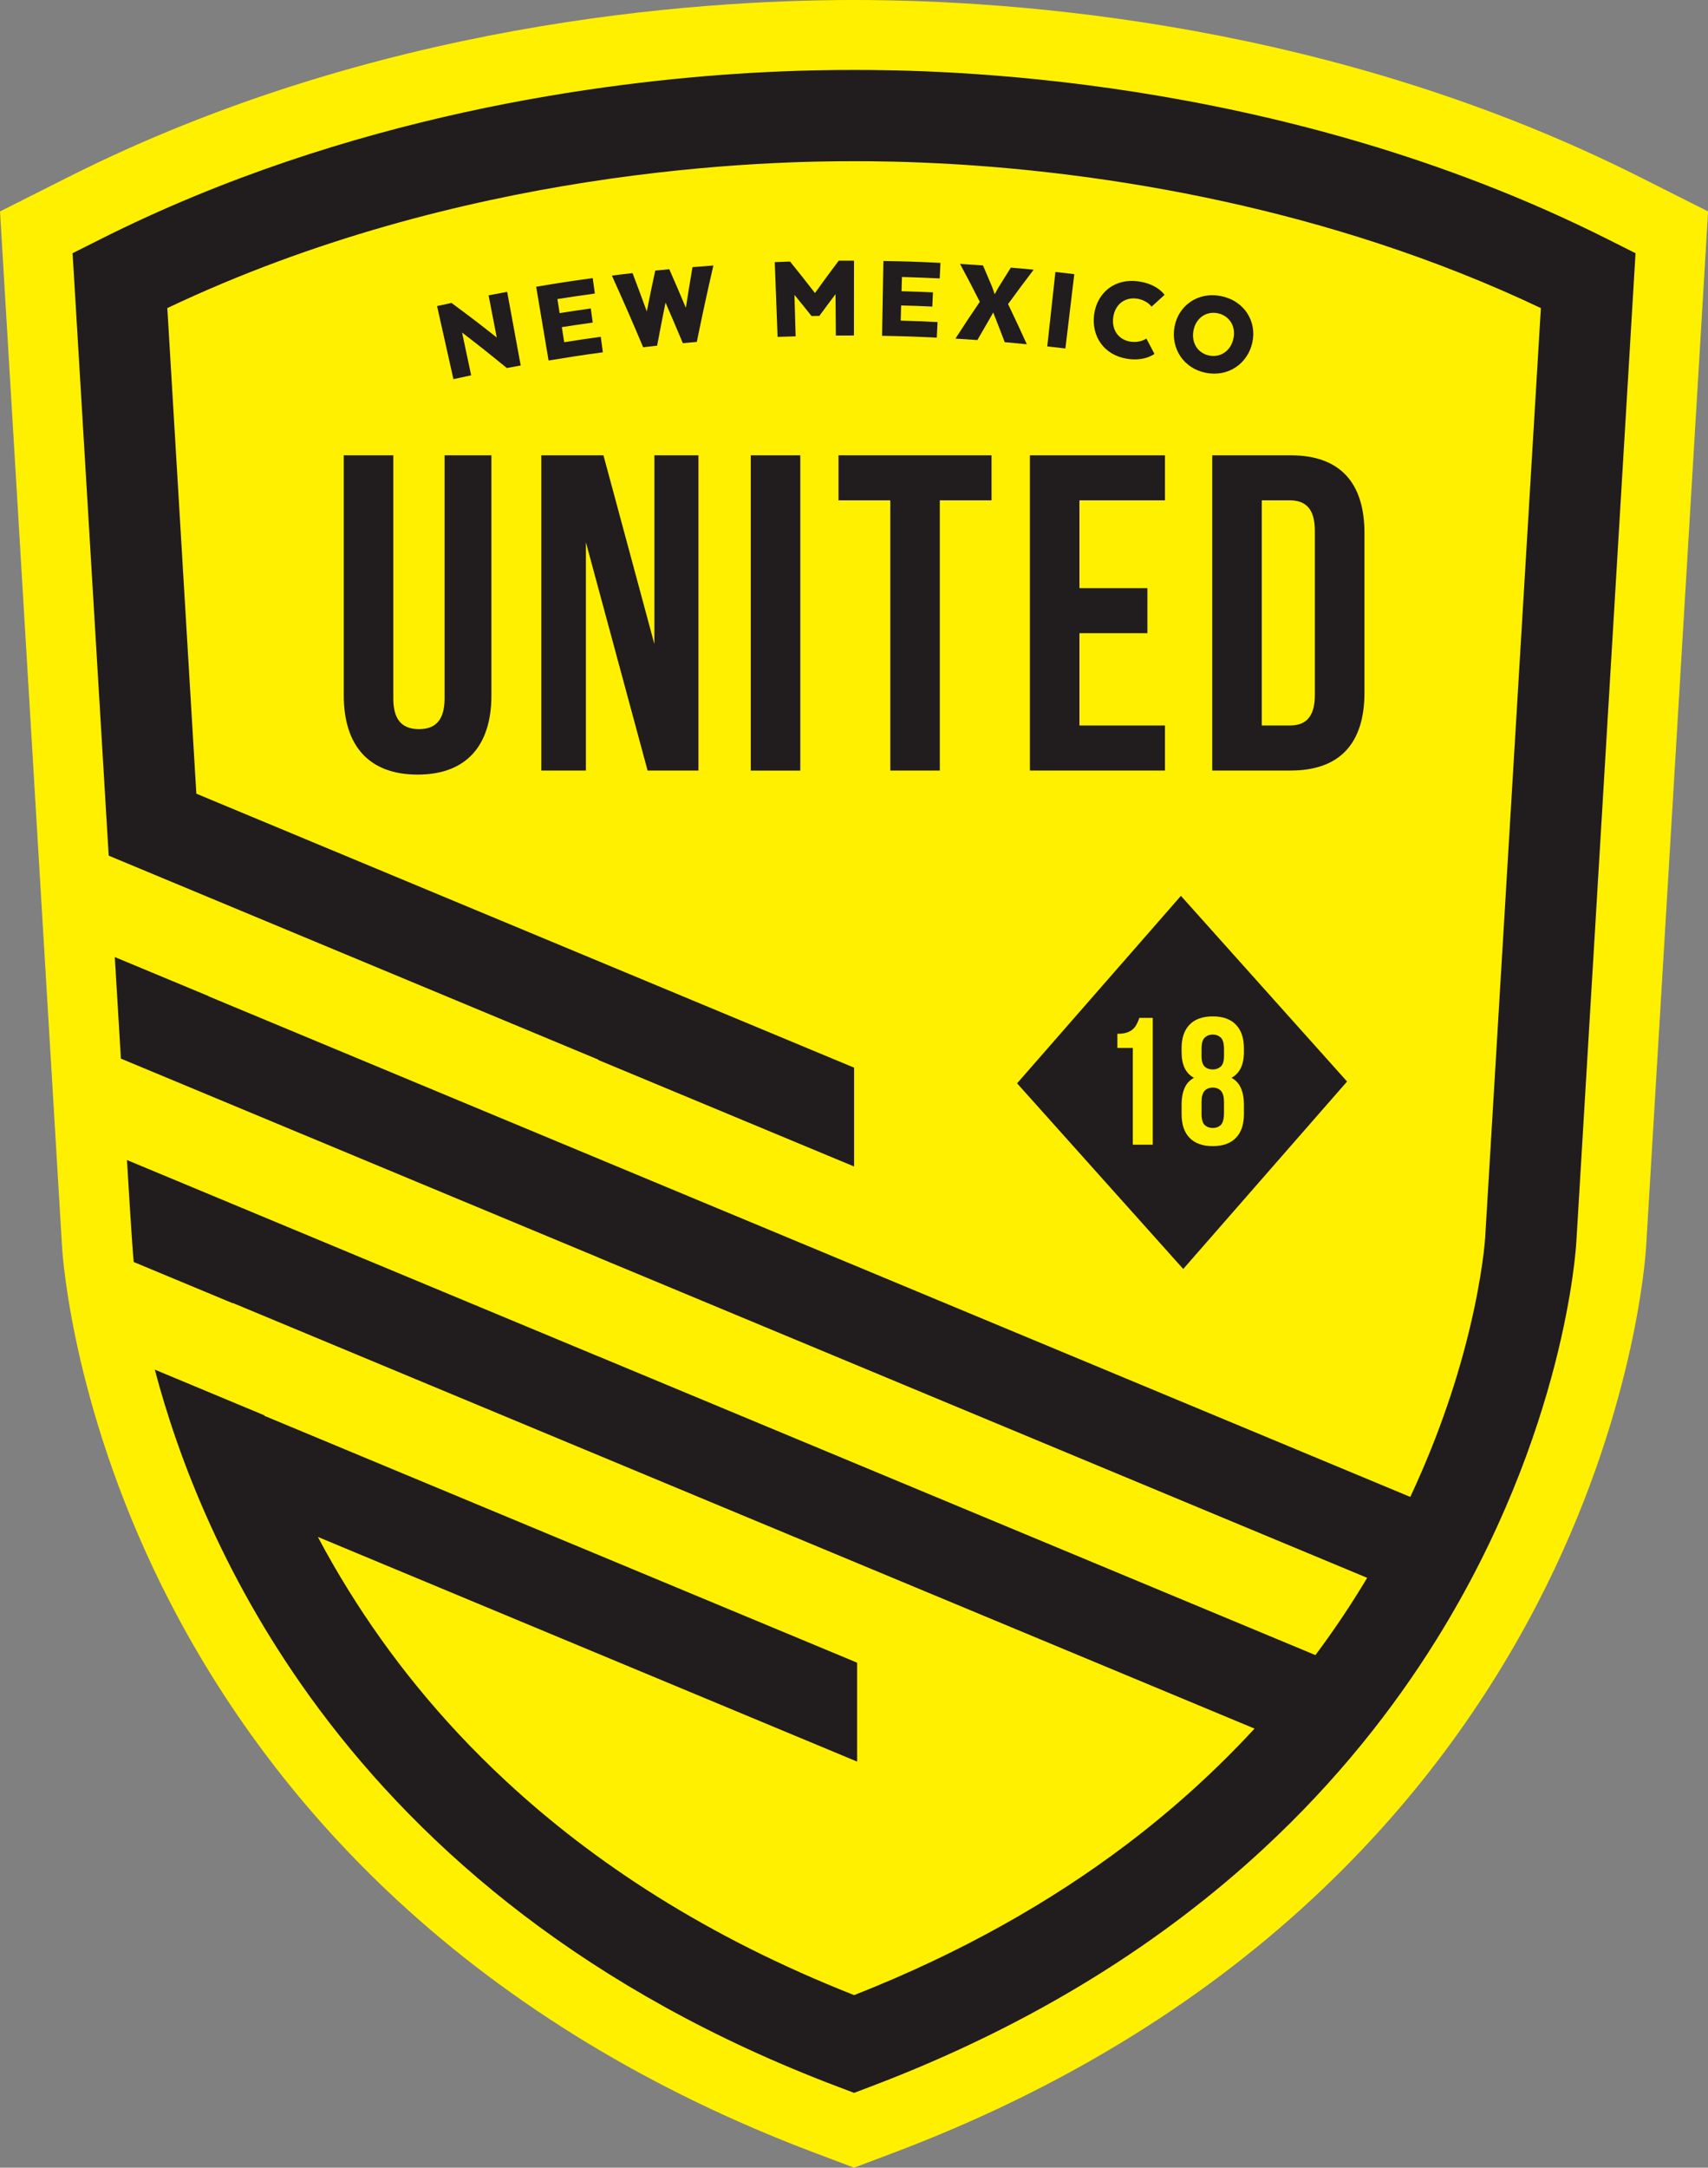 <svg xmlns="http://www.w3.org/2000/svg" xmlns:cc="http://creativecommons.org/ns#" xmlns:dc="http://purl.org/dc/elements/1.1/" xmlns:rdf="http://www.w3.org/1999/02/22-rdf-syntax-ns#" xmlns:xlink="http://www.w3.org/1999/xlink" width="1500" height="1902.91" version="1.2" viewBox="0 0 177.36 225"><rect x="0" y="0" width="177.36" height="225" fill="#808080" stroke="none"/><defs><symbol id="e" overflow="visible"></symbol><symbol id="d" overflow="visible"></symbol><symbol id="g" overflow="visible"></symbol><symbol id="c" overflow="visible"></symbol><symbol id="f" overflow="visible"></symbol><symbol id="a" overflow="visible"></symbol><symbol id="b" overflow="visible"></symbol><symbol id="h" overflow="visible"></symbol><clipPath id="i"><rect width="240" height="140"></rect></clipPath><g clip-path="url(#i)"></g><clipPath><rect width="34" height="78"></rect></clipPath><clipPath><rect width="31" height="33"></rect></clipPath></defs><g transform="translate(229.4 65.901)"><g><use x="1349.33" y="1079.452" width="100%" height="100%" xlink:href="#e"></use></g><g><use x="1460.086" y="1079.452" width="100%" height="100%" xlink:href="#e"></use></g><g><use x="82.835" y="1079.452" width="100%" height="100%" xlink:href="#d"></use></g><g><use x="193.593" y="1079.452" width="100%" height="100%" xlink:href="#d"></use></g><g><use x="908.809" y="1079.969" width="100%" height="100%" xlink:href="#g"></use></g><g fill="#faf000"><use x="381.966" y="749.565" width="100%" height="100%" xlink:href="#c"></use></g><g fill="#faf000"><use x="390.417" y="749.565" width="100%" height="100%" xlink:href="#c"></use></g><g fill="#faf000"><use x="451.086" y="749.565" width="100%" height="100%" xlink:href="#c"></use></g><g fill="#faf000"><use x="490.173" y="749.565" width="100%" height="100%" xlink:href="#c"></use></g><g fill="#faf000"><use x="663.386" y="749.565" width="100%" height="100%" xlink:href="#c"></use></g><g fill="#faf000"><use x="617.181" y="760.365" width="100%" height="100%" xlink:href="#c"></use></g><g fill="#faf000"><use x="687.453" y="771.165" width="100%" height="100%" xlink:href="#c"></use></g><g fill="#faf000"><use x="397.293" y="815.319" width="100%" height="100%" xlink:href="#c"></use></g><g fill="#faf000"><use x="408.345" y="815.319" width="100%" height="100%" xlink:href="#c"></use></g><g fill="#faf000"><use x="488.229" y="815.319" width="100%" height="100%" xlink:href="#c"></use></g><g fill="#faf000"><use x="409.146" y="826.119" width="100%" height="100%" xlink:href="#c"></use></g><g fill="#faf000"><use x="450.348" y="826.119" width="100%" height="100%" xlink:href="#c"></use></g><g fill="#faf000"><use x="658.932" y="815.319" width="100%" height="100%" xlink:href="#c"></use></g><g fill="#faf000"><use x="683.978" y="826.119" width="100%" height="100%" xlink:href="#c"></use></g><g fill="#faf000"><use x="435.561" y="881.073" width="100%" height="100%" xlink:href="#c"></use></g><g fill="#faf000"><use x="468.671" y="881.073" width="100%" height="100%" xlink:href="#c"></use></g><g fill="#faf000"><use x="523.499" y="881.073" width="100%" height="100%" xlink:href="#c"></use></g><g fill="#faf000"><use x="402.9" y="891.873" width="100%" height="100%" xlink:href="#c"></use></g><g fill="#faf000"><use x="607.596" y="881.073" width="100%" height="100%" xlink:href="#c"></use></g><g fill="#faf000"><use x="661.209" y="881.073" width="100%" height="100%" xlink:href="#c"></use></g><g fill="#faf000"><use x="733.155" y="881.073" width="100%" height="100%" xlink:href="#c"></use></g><g fill="#faf000"><use x="599.082" y="891.873" width="100%" height="100%" xlink:href="#c"></use></g><g fill="#faf000"><use x="690.206" y="946.512" width="100%" height="100%" xlink:href="#c"></use></g><g fill="#faf000"><use x="713.165" y="946.512" width="100%" height="100%" xlink:href="#c"></use></g><g><use x="737.272" y="88.456" width="100%" height="100%" xlink:href="#f"></use></g><g><use x="232.627" y="267.28" width="100%" height="100%" xlink:href="#a"></use></g><g><use x="310.091" y="267.28" width="100%" height="100%" xlink:href="#a"></use></g><g><use x="194.194" y="281.08" width="100%" height="100%" xlink:href="#a"></use></g><g><use x="305.996" y="281.08" width="100%" height="100%" xlink:href="#a"></use></g><g><use x="201.324" y="308.68" width="100%" height="100%" xlink:href="#a"></use></g><g><use x="283.755" y="308.68" width="100%" height="100%" xlink:href="#a"></use></g><g><use x="248.759" y="322.48" width="100%" height="100%" xlink:href="#a"></use></g><g><use x="293.816" y="322.48" width="100%" height="100%" xlink:href="#a"></use></g><g><use x="307.639" y="322.48" width="100%" height="100%" xlink:href="#a"></use></g><g><use x="131.197" y="336.28" width="100%" height="100%" xlink:href="#a"></use></g><g><use x="212.859" y="336.28" width="100%" height="100%" xlink:href="#a"></use></g><g><use x="249.877" y="336.28" width="100%" height="100%" xlink:href="#a"></use></g><g><use x="258.778" y="336.28" width="100%" height="100%" xlink:href="#a"></use></g><g><use x="145.329" y="350.08" width="100%" height="100%" xlink:href="#a"></use></g><g><use x="205.923" y="350.08" width="100%" height="100%" xlink:href="#a"></use></g><g><use x="257.327" y="350.08" width="100%" height="100%" xlink:href="#a"></use></g><g><use x="278.636" y="350.08" width="100%" height="100%" xlink:href="#a"></use></g><g><use x="292.517" y="350.08" width="100%" height="100%" xlink:href="#a"></use></g><g><use x="153.415" y="363.88" width="100%" height="100%" xlink:href="#a"></use></g><g><use x="318.095" y="363.88" width="100%" height="100%" xlink:href="#a"></use></g><g><use x="231.855" y="377.68" width="100%" height="100%" xlink:href="#a"></use></g><g><use x="249.588" y="377.68" width="100%" height="100%" xlink:href="#a"></use></g><g><use x="320.394" y="377.68" width="100%" height="100%" xlink:href="#a"></use></g><g><use x="155.705" y="391.48" width="100%" height="100%" xlink:href="#a"></use></g><g><use x="317.659" y="391.48" width="100%" height="100%" xlink:href="#a"></use></g><g><use x="262.595" y="432.88" width="100%" height="100%" xlink:href="#a"></use></g><g><use x="280.66" y="446.68" width="100%" height="100%" xlink:href="#a"></use></g><g><use x="74.052" y="460.48" width="100%" height="100%" xlink:href="#a"></use></g><g><use x="160.417" y="460.48" width="100%" height="100%" xlink:href="#a"></use></g><g><use x="174.298" y="460.48" width="100%" height="100%" xlink:href="#a"></use></g><g><use x="312.723" y="460.48" width="100%" height="100%" xlink:href="#a"></use></g><g><use x="97.41" y="474.28" width="100%" height="100%" xlink:href="#a"></use></g><g><use x="231.602" y="474.28" width="100%" height="100%" xlink:href="#a"></use></g><g><use x="56.861" y="488.08" width="100%" height="100%" xlink:href="#a"></use></g><g><use x="98.732" y="488.08" width="100%" height="100%" xlink:href="#a"></use></g><g><use x="188.615" y="488.08" width="100%" height="100%" xlink:href="#a"></use></g><g><use x="215.606" y="488.08" width="100%" height="100%" xlink:href="#a"></use></g><g><use x="150.827" y="515.68" width="100%" height="100%" xlink:href="#a"></use></g><g><use x="69.948" y="543.28" width="100%" height="100%" xlink:href="#a"></use></g><g><use x="123.941" y="543.28" width="100%" height="100%" xlink:href="#a"></use></g><g><use x="317.29" y="543.28" width="100%" height="100%" xlink:href="#a"></use></g><g><use x="137.67" y="557.08" width="100%" height="100%" xlink:href="#a"></use></g><g><use x="262.917" y="557.08" width="100%" height="100%" xlink:href="#a"></use></g><g><use x="101.677" y="570.88" width="100%" height="100%" xlink:href="#a"></use></g><g><use x="134.405" y="570.88" width="100%" height="100%" xlink:href="#a"></use></g><g><use x="148.228" y="570.88" width="100%" height="100%" xlink:href="#a"></use></g><g><use x="173.09" y="584.68" width="100%" height="100%" xlink:href="#a"></use></g><g><use x="50.306" y="598.48" width="100%" height="100%" xlink:href="#a"></use></g><g><use x="92.51" y="598.48" width="100%" height="100%" xlink:href="#a"></use></g><g><use x="308.157" y="598.48" width="100%" height="100%" xlink:href="#a"></use></g><g><use x="152.482" y="612.28" width="100%" height="100%" xlink:href="#a"></use></g><g><use x="229.946" y="612.28" width="100%" height="100%" xlink:href="#a"></use></g><g><use x="283.087" y="612.28" width="100%" height="100%" xlink:href="#a"></use></g><g><use x="59.23" y="626.08" width="100%" height="100%" xlink:href="#a"></use></g><g><use x="88.669" y="626.08" width="100%" height="100%" xlink:href="#a"></use></g><g><use x="267.518" y="626.08" width="100%" height="100%" xlink:href="#a"></use></g><g><use x="281.399" y="626.08" width="100%" height="100%" xlink:href="#a"></use></g><g><use x="308.78" y="626.08" width="100%" height="100%" xlink:href="#a"></use></g><g><use x="219.655" y="639.88" width="100%" height="100%" xlink:href="#a"></use></g><g><use x="244.161" y="639.88" width="100%" height="100%" xlink:href="#a"></use></g><g><use x="309.539" y="639.88" width="100%" height="100%" xlink:href="#a"></use></g><g><use x="269.104" y="667.48" width="100%" height="100%" xlink:href="#a"></use></g><g><use x="46.776" y="681.28" width="100%" height="100%" xlink:href="#a"></use></g><g><use x="866.225" y="495.071" width="100%" height="100%" xlink:href="#b"></use></g><g><use x="906.657" y="495.071" width="100%" height="100%" xlink:href="#b"></use></g><g><use x="948.657" y="495.071" width="100%" height="100%" xlink:href="#b"></use></g><g><use x="1053.992" y="495.071" width="100%" height="100%" xlink:href="#b"></use></g><g><use x="865.909" y="506.471" width="100%" height="100%" xlink:href="#b"></use></g><g><use x="919.934" y="506.471" width="100%" height="100%" xlink:href="#b"></use></g><g><use x="958.238" y="506.471" width="100%" height="100%" xlink:href="#b"></use></g><g><use x="972.887" y="506.471" width="100%" height="100%" xlink:href="#b"></use></g><g><use x="1095.342" y="506.471" width="100%" height="100%" xlink:href="#b"></use></g><g><use x="1141.217" y="506.471" width="100%" height="100%" xlink:href="#b"></use></g><g><use x="844.894" y="517.871" width="100%" height="100%" xlink:href="#b"></use></g><g><use x="869.375" y="517.871" width="100%" height="100%" xlink:href="#b"></use></g><g><use x="1096.092" y="517.871" width="100%" height="100%" xlink:href="#b"></use></g><g><use x="1127.708" y="517.871" width="100%" height="100%" xlink:href="#b"></use></g><g><use x="873.851" y="529.271" width="100%" height="100%" xlink:href="#b"></use></g><g><use x="884.31" y="529.271" width="100%" height="100%" xlink:href="#b"></use></g><g><use x="969.449" y="529.271" width="100%" height="100%" xlink:href="#b"></use></g><g><use x="902.131" y="552.071" width="100%" height="100%" xlink:href="#b"></use></g><g><use x="1018.297" y="552.071" width="100%" height="100%" xlink:href="#b"></use></g><g><use x="1073.748" y="552.071" width="100%" height="100%" xlink:href="#b"></use></g><g><use x="945.68" y="563.471" width="100%" height="100%" xlink:href="#b"></use></g><g><use x="971.064" y="563.471" width="100%" height="100%" xlink:href="#b"></use></g><g><use x="934.45" y="586.271" width="100%" height="100%" xlink:href="#b"></use></g><g><use x="944.91" y="586.271" width="100%" height="100%" xlink:href="#b"></use></g><g><use x="984.278" y="586.271" width="100%" height="100%" xlink:href="#b"></use></g><g><use x="998.926" y="586.271" width="100%" height="100%" xlink:href="#b"></use></g><g><use x="1134.742" y="933.747" width="100%" height="100%" xlink:href="#b"></use></g><g><use x="878.974" y="945.146" width="100%" height="100%" xlink:href="#b"></use></g><g><use x="942.964" y="945.146" width="100%" height="100%" xlink:href="#b"></use></g><g><use x="988.887" y="945.146" width="100%" height="100%" xlink:href="#b"></use></g><g><use x="1130.341" y="945.146" width="100%" height="100%" xlink:href="#b"></use></g><g><use x="870.966" y="956.547" width="100%" height="100%" xlink:href="#b"></use></g><g><use x="946.746" y="956.547" width="100%" height="100%" xlink:href="#b"></use></g><g><use x="1010.738" y="956.547" width="100%" height="100%" xlink:href="#b"></use></g><g><use x="1006.767" y="967.946" width="100%" height="100%" xlink:href="#b"></use></g><g><use x="1044.539" y="967.946" width="100%" height="100%" xlink:href="#b"></use></g><g><use x="1044.614" y="979.346" width="100%" height="100%" xlink:href="#b"></use></g><g><use x="1100.845" y="979.346" width="100%" height="100%" xlink:href="#b"></use></g><g><use x="867.991" y="990.747" width="100%" height="100%" xlink:href="#b"></use></g><g><use x="1001.78" y="990.747" width="100%" height="100%" xlink:href="#b"></use></g><g><use x="1067.224" y="990.747" width="100%" height="100%" xlink:href="#b"></use></g><g><use x="1104.122" y="990.747" width="100%" height="100%" xlink:href="#b"></use></g><g><use x="902.62" y="1002.146" width="100%" height="100%" xlink:href="#b"></use></g><g><use x="1073.306" y="1002.146" width="100%" height="100%" xlink:href="#b"></use></g><g><use x="1020.277" y="1013.547" width="100%" height="100%" xlink:href="#b"></use></g><g><use x="1046.497" y="1013.547" width="100%" height="100%" xlink:href="#b"></use></g><g><use x="1076.09" y="1013.547" width="100%" height="100%" xlink:href="#b"></use></g><g><use x="1148.821" y="1013.547" width="100%" height="100%" xlink:href="#b"></use></g><g><use x="897.613" y="1024.947" width="100%" height="100%" xlink:href="#b"></use></g><g><use x="1143.701" y="1024.947" width="100%" height="100%" xlink:href="#b"></use></g><g><use x="904.653" y="1036.347" width="100%" height="100%" xlink:href="#b"></use></g><g><use x="949.122" y="1036.347" width="100%" height="100%" xlink:href="#b"></use></g><g><use x="868.961" y="1047.746" width="100%" height="100%" xlink:href="#b"></use></g><g><use x="922.968" y="1047.746" width="100%" height="100%" xlink:href="#b"></use></g><path d="m-59.083-47.503c-31.764-16.009-64.779-18.398-81.628-18.398-16.855 0-49.87 2.389-81.634 18.398l-7.051 3.548 0.469 7.884 5.97 99.564c0.085 1.413 1.27 17.721 11.27 37.025 5.963 11.51 13.874 21.868 23.509 30.794 11.908 11.029 26.445 19.837 43.216 26.185l4.251 1.602 4.245-1.602c16.771-6.348 31.315-15.156 43.216-26.191 9.635-8.919 17.546-19.277 23.509-30.788 10-19.303 11.191-35.612 11.276-37.025l5.964-99.564 0.469-7.884z" fill="#fff000"></path><path d="m-59.565-39.618-2.786-1.4c-17.311-8.717-34.889-13.099-49.141-15.332-7.129-1.113-13.431-1.686-18.457-1.979-5.019-0.293-8.783-0.312-10.762-0.312-1.979 0-5.742 0.02-10.768 0.312-7.539 0.443-17.943 1.51-29.714 4.088-11.764 2.585-24.902 6.68-37.884 13.223l-2.786 1.4 3.75 62.533 50.859 21.178v0.039l26.543 11.048v-10.26l-68.301-28.438-3.014-50.404c15.254-7.246 30.781-11.074 43.555-13.066 6.777-1.055 12.78-1.602 17.546-1.881 4.779-0.28 8.307-0.299 10.215-0.299 1.908 0 5.43 0.02 10.208 0.299 7.155 0.417 17.077 1.439 28.236 3.887 10.306 2.259 21.66 5.742 32.871 11.061l-5.781 96.419v0.026c-0.013 0.221-0.254 3.828-1.608 9.46-1.12 4.688-3.021 10.775-6.172 17.493l-124.79-51.966v-0.02l-9.733-4.05 0.632 10.54 49.596 20.651v0.007l79.818 33.236c-1.575 2.643-3.359 5.325-5.371 8.021l-74.447-31.003v0.007l-48.965-20.391s0.553 9.342 0.703 10.586l10.293 4.284c0-0.007 0-0.019-7e-3 -0.033l106.1 44.18c-3.828 4.147-8.262 8.236-13.411 12.122-7.676 5.788-16.94 11.12-28.164 15.54-15.41-6.061-27.129-13.848-36.1-22.161-6.973-6.452-12.285-13.229-16.354-19.772-1.185-1.895-2.259-3.776-3.236-5.625l55.996 23.32v-10.267l-61.536-25.618c-7e-3 -0.019-0.013-0.039-0.019-0.059l-11.374-4.74c2.428 9.193 7.292 22.122 17.07 35.254 5.436 7.292 12.396 14.635 21.25 21.38 8.861 6.745 19.616 12.884 32.617 17.799l1.68 0.638 1.673-0.638c17.337-6.556 30.677-15.286 40.853-24.72 7.637-7.07 13.49-14.525 17.962-21.719 6.712-10.794 10.326-20.996 12.272-28.535 1.94-7.546 2.22-12.441 2.233-12.695v0.033z" fill="#211c1e"></path><path d="m-89.52 46.358-17.012 19.46-17.253-19.271 17.012-19.46z" fill="#211c1e"></path><path d="m-113.37 41.404c0.404 0 0.729-0.039 0.99-0.13 0.254-0.085 0.469-0.208 0.632-0.358 0.163-0.15 0.293-0.326 0.391-0.527 0.104-0.195 0.189-0.41 0.267-0.638h1.393v13.164h-2.07v-10.039h-1.602z" fill="#fff000"></path><path d="m-100.23 49.75c0 1.068-0.28 1.888-0.833 2.454-0.547 0.573-1.348 0.859-2.402 0.859-1.055 0-1.855-0.286-2.409-0.859-0.553-0.566-0.827-1.387-0.827-2.454v-1.029c0-0.645 0.104-1.198 0.299-1.667 0.202-0.469 0.527-0.827 0.983-1.081-0.859-0.462-1.283-1.348-1.283-2.65v-0.417c0-1.061 0.273-1.881 0.827-2.448 0.553-0.573 1.354-0.859 2.409-0.859 1.055 0 1.855 0.286 2.402 0.859 0.553 0.566 0.833 1.387 0.833 2.448v0.417c0 1.289-0.43 2.175-1.283 2.65 0.449 0.254 0.781 0.612 0.977 1.081 0.202 0.469 0.306 1.022 0.306 1.667zm-4.401-6.035c0 0.527 0.111 0.892 0.326 1.094 0.221 0.202 0.501 0.299 0.84 0.299 0.326 0 0.599-0.098 0.827-0.299 0.228-0.202 0.339-0.566 0.339-1.094v-0.729c0-0.592-0.111-0.99-0.339-1.191-0.228-0.208-0.501-0.312-0.827-0.312-0.326 0-0.599 0.104-0.827 0.312-0.228 0.202-0.339 0.599-0.339 1.191zm0 5.983c0 0.586 0.111 0.983 0.339 1.185 0.228 0.202 0.501 0.299 0.827 0.299 0.326 0 0.599-0.098 0.82-0.299 0.215-0.202 0.332-0.599 0.345-1.185v-1.224c0-0.527-0.104-0.905-0.312-1.139-0.202-0.228-0.488-0.345-0.853-0.345-0.365 0-0.651 0.117-0.859 0.345-0.202 0.234-0.306 0.612-0.306 1.139z" fill="#fff000"></path><path d="m-188.56-18.642v25.247c0 2.331 1.029 3.177 2.663 3.177 1.634 0 2.663-0.846 2.663-3.177v-25.247h4.863v24.915c0 5.234-2.617 8.229-7.663 8.229-5.052 0-7.669-2.995-7.669-8.229v-24.915z" fill="#211c1e"></path><path d="m-168.56-9.618v23.698h-4.629v-32.721h6.452l5.287 19.59v-19.59h4.577v32.721h-5.28z" fill="#211c1e"></path><path d="m-151.44-18.642h5.143v32.728h-5.143z" fill="#211c1e"></path><path d="m-142.33-18.642h15.892v4.675h-5.371v28.047h-5.143v-28.047h-5.378z" fill="#211c1e"></path><path d="m-117.31-4.853h7.057v4.675h-7.057v9.583h8.88v4.675h-14.023v-32.721h14.023v4.675h-8.88z" fill="#211c1e"></path><path d="m-103.52-18.642h8.138c5.143 0 7.669 2.852 7.669 8.086v16.549c0 5.234-2.526 8.086-7.669 8.086h-8.138zm5.143 4.675v23.372h2.897c1.641 0 2.617-0.84 2.617-3.177v-17.018c0-2.337-0.977-3.177-2.617-3.177z" fill="#211c1e"></path><path d="m-175.33-27.965c-0.573 0.104-0.866 0.156-1.439 0.267-1.829-1.491-2.754-2.233-4.648-3.685 0.378 1.777 0.566 2.663 0.944 4.44-0.736 0.156-1.107 0.234-1.842 0.397-0.677-3.034-1.016-4.551-1.699-7.585 0.599-0.13 0.898-0.195 1.497-0.326 1.914 1.413 2.858 2.129 4.7 3.587-0.339-1.751-0.508-2.624-0.846-4.375 0.768-0.15 1.159-0.221 1.927-0.365 0.566 3.053 0.846 4.583 1.406 7.643" fill="#211c1e"></path><path d="m-167.85-32.418c-1.283 0.182-1.927 0.273-3.21 0.475 0.098 0.625 0.15 0.938 0.247 1.562 1.517-0.241 2.279-0.352 3.796-0.56 0.091 0.645 0.137 0.964 0.221 1.608-2.259 0.306-3.385 0.482-5.638 0.853-0.514-3.06-0.768-4.596-1.289-7.656 2.344-0.397 3.522-0.579 5.872-0.898 0.091 0.645 0.13 0.964 0.221 1.602-1.556 0.215-2.337 0.332-3.887 0.573 0.091 0.586 0.137 0.879 0.228 1.458 1.296-0.202 1.94-0.299 3.236-0.482 0.078 0.586 0.124 0.879 0.202 1.465" fill="#211c1e"></path><path d="m-160.29-34.495c-0.365 1.79-0.534 2.682-0.872 4.473-0.579 0.065-0.872 0.098-1.452 0.163-1.263-2.988-1.908-4.473-3.249-7.435 0.859-0.111 1.289-0.163 2.148-0.26 0.599 1.589 0.898 2.383 1.478 3.978 0.339-1.693 0.514-2.546 0.879-4.238 0.579-0.059 0.872-0.085 1.458-0.143 0.703 1.602 1.042 2.396 1.719 4.004 0.267-1.686 0.404-2.533 0.69-4.219 0.872-0.072 1.302-0.104 2.168-0.169-0.723 3.171-1.068 4.753-1.719 7.93-0.579 0.046-0.872 0.072-1.452 0.13-0.71-1.693-1.068-2.533-1.797-4.212" fill="#211c1e"></path><path d="m-142.64-35.361c-0.677 0.898-1.016 1.348-1.68 2.253-0.326 0-0.488 0.006-0.807 0.013-0.703-0.885-1.061-1.322-1.777-2.2 0.052 1.725 0.072 2.578 0.124 4.303-0.749 0.02-1.126 0.033-1.875 0.059-0.117-3.106-0.176-4.655-0.293-7.76 0.638-0.026 0.951-0.039 1.589-0.059 1.048 1.302 1.569 1.953 2.585 3.268 0.97-1.348 1.465-2.025 2.467-3.359 0.632 0 0.951-0.006 1.589 0-7e-3 3.106-7e-3 4.662-7e-3 7.767-0.755 0-1.126 0-1.881 0.006-0.013-1.719-0.019-2.572-0.033-4.29" fill="#211c1e"></path><path d="m-132.59-34.078c-1.296-0.059-1.94-0.085-3.236-0.117-0.019 0.632-0.026 0.944-0.045 1.575 1.53 0.046 2.298 0.072 3.828 0.15-0.033 0.645-0.052 0.97-0.078 1.615-2.272-0.111-3.412-0.15-5.684-0.189 0.052-3.106 0.085-4.662 0.137-7.767 2.37 0.039 3.555 0.078 5.925 0.195-0.033 0.645-0.052 0.97-0.078 1.615-1.569-0.072-2.35-0.104-3.919-0.15-0.019 0.592-0.026 0.885-0.045 1.478 1.309 0.039 1.96 0.059 3.262 0.117-0.026 0.592-0.039 0.885-0.065 1.478" fill="#211c1e"></path><path d="m-124.72-34.339c0.794 1.667 1.185 2.5 1.947 4.173-0.918-0.091-1.374-0.137-2.292-0.215-0.365-0.951-0.547-1.426-0.918-2.376-0.111-0.286-0.169-0.423-0.28-0.71-0.143 0.26-0.221 0.397-0.371 0.658-0.514 0.885-0.768 1.322-1.276 2.207-0.918-0.065-1.367-0.098-2.279-0.15 0.99-1.536 1.497-2.298 2.533-3.822-0.801-1.575-1.211-2.363-2.051-3.932 0.951 0.059 1.432 0.085 2.383 0.156 0.384 0.892 0.573 1.341 0.951 2.24 0.104 0.299 0.156 0.449 0.26 0.749 0.156-0.28 0.234-0.423 0.391-0.697 0.514-0.827 0.768-1.244 1.289-2.064 0.944 0.078 1.419 0.124 2.37 0.215-1.081 1.419-1.615 2.135-2.656 3.568" fill="#211c1e"></path><path d="m-118.77-29.729c-0.755-0.091-1.133-0.13-1.881-0.215 0.339-3.092 0.508-4.635 0.846-7.728 0.781 0.091 1.178 0.137 1.96 0.228-0.371 3.086-0.553 4.629-0.924 7.715" fill="#211c1e"></path><path d="m-109.52-29.169s-0.983 0.794-2.806 0.514c-2.506-0.391-3.75-2.402-3.457-4.609 0.299-2.207 2.096-3.822 4.707-3.412 1.901 0.293 2.604 1.38 2.604 1.38-0.54 0.488-0.814 0.736-1.348 1.23 0 0-0.436-0.664-1.504-0.833-1.256-0.189-2.279 0.579-2.474 1.908-0.195 1.335 0.553 2.357 1.777 2.552 1.048 0.156 1.66-0.326 1.66-0.326 0.339 0.638 0.508 0.957 0.84 1.595" fill="#211c1e"></path><path d="m-107.44-31.962c0.391-2.194 2.409-3.691 4.831-3.203 2.454 0.488 3.737 2.656 3.249 4.831-0.482 2.175-2.494 3.6-4.844 3.125-2.324-0.462-3.626-2.559-3.236-4.753m6.12 1.198c0.28-1.315-0.462-2.389-1.641-2.624-1.159-0.234-2.253 0.469-2.506 1.79-0.254 1.322 0.495 2.376 1.621 2.598 1.152 0.234 2.246-0.443 2.526-1.764" fill="#211c1e"></path><g><use x="1267.672" y="189.512" width="100%" height="100%" xlink:href="#h"></use></g></g></svg>